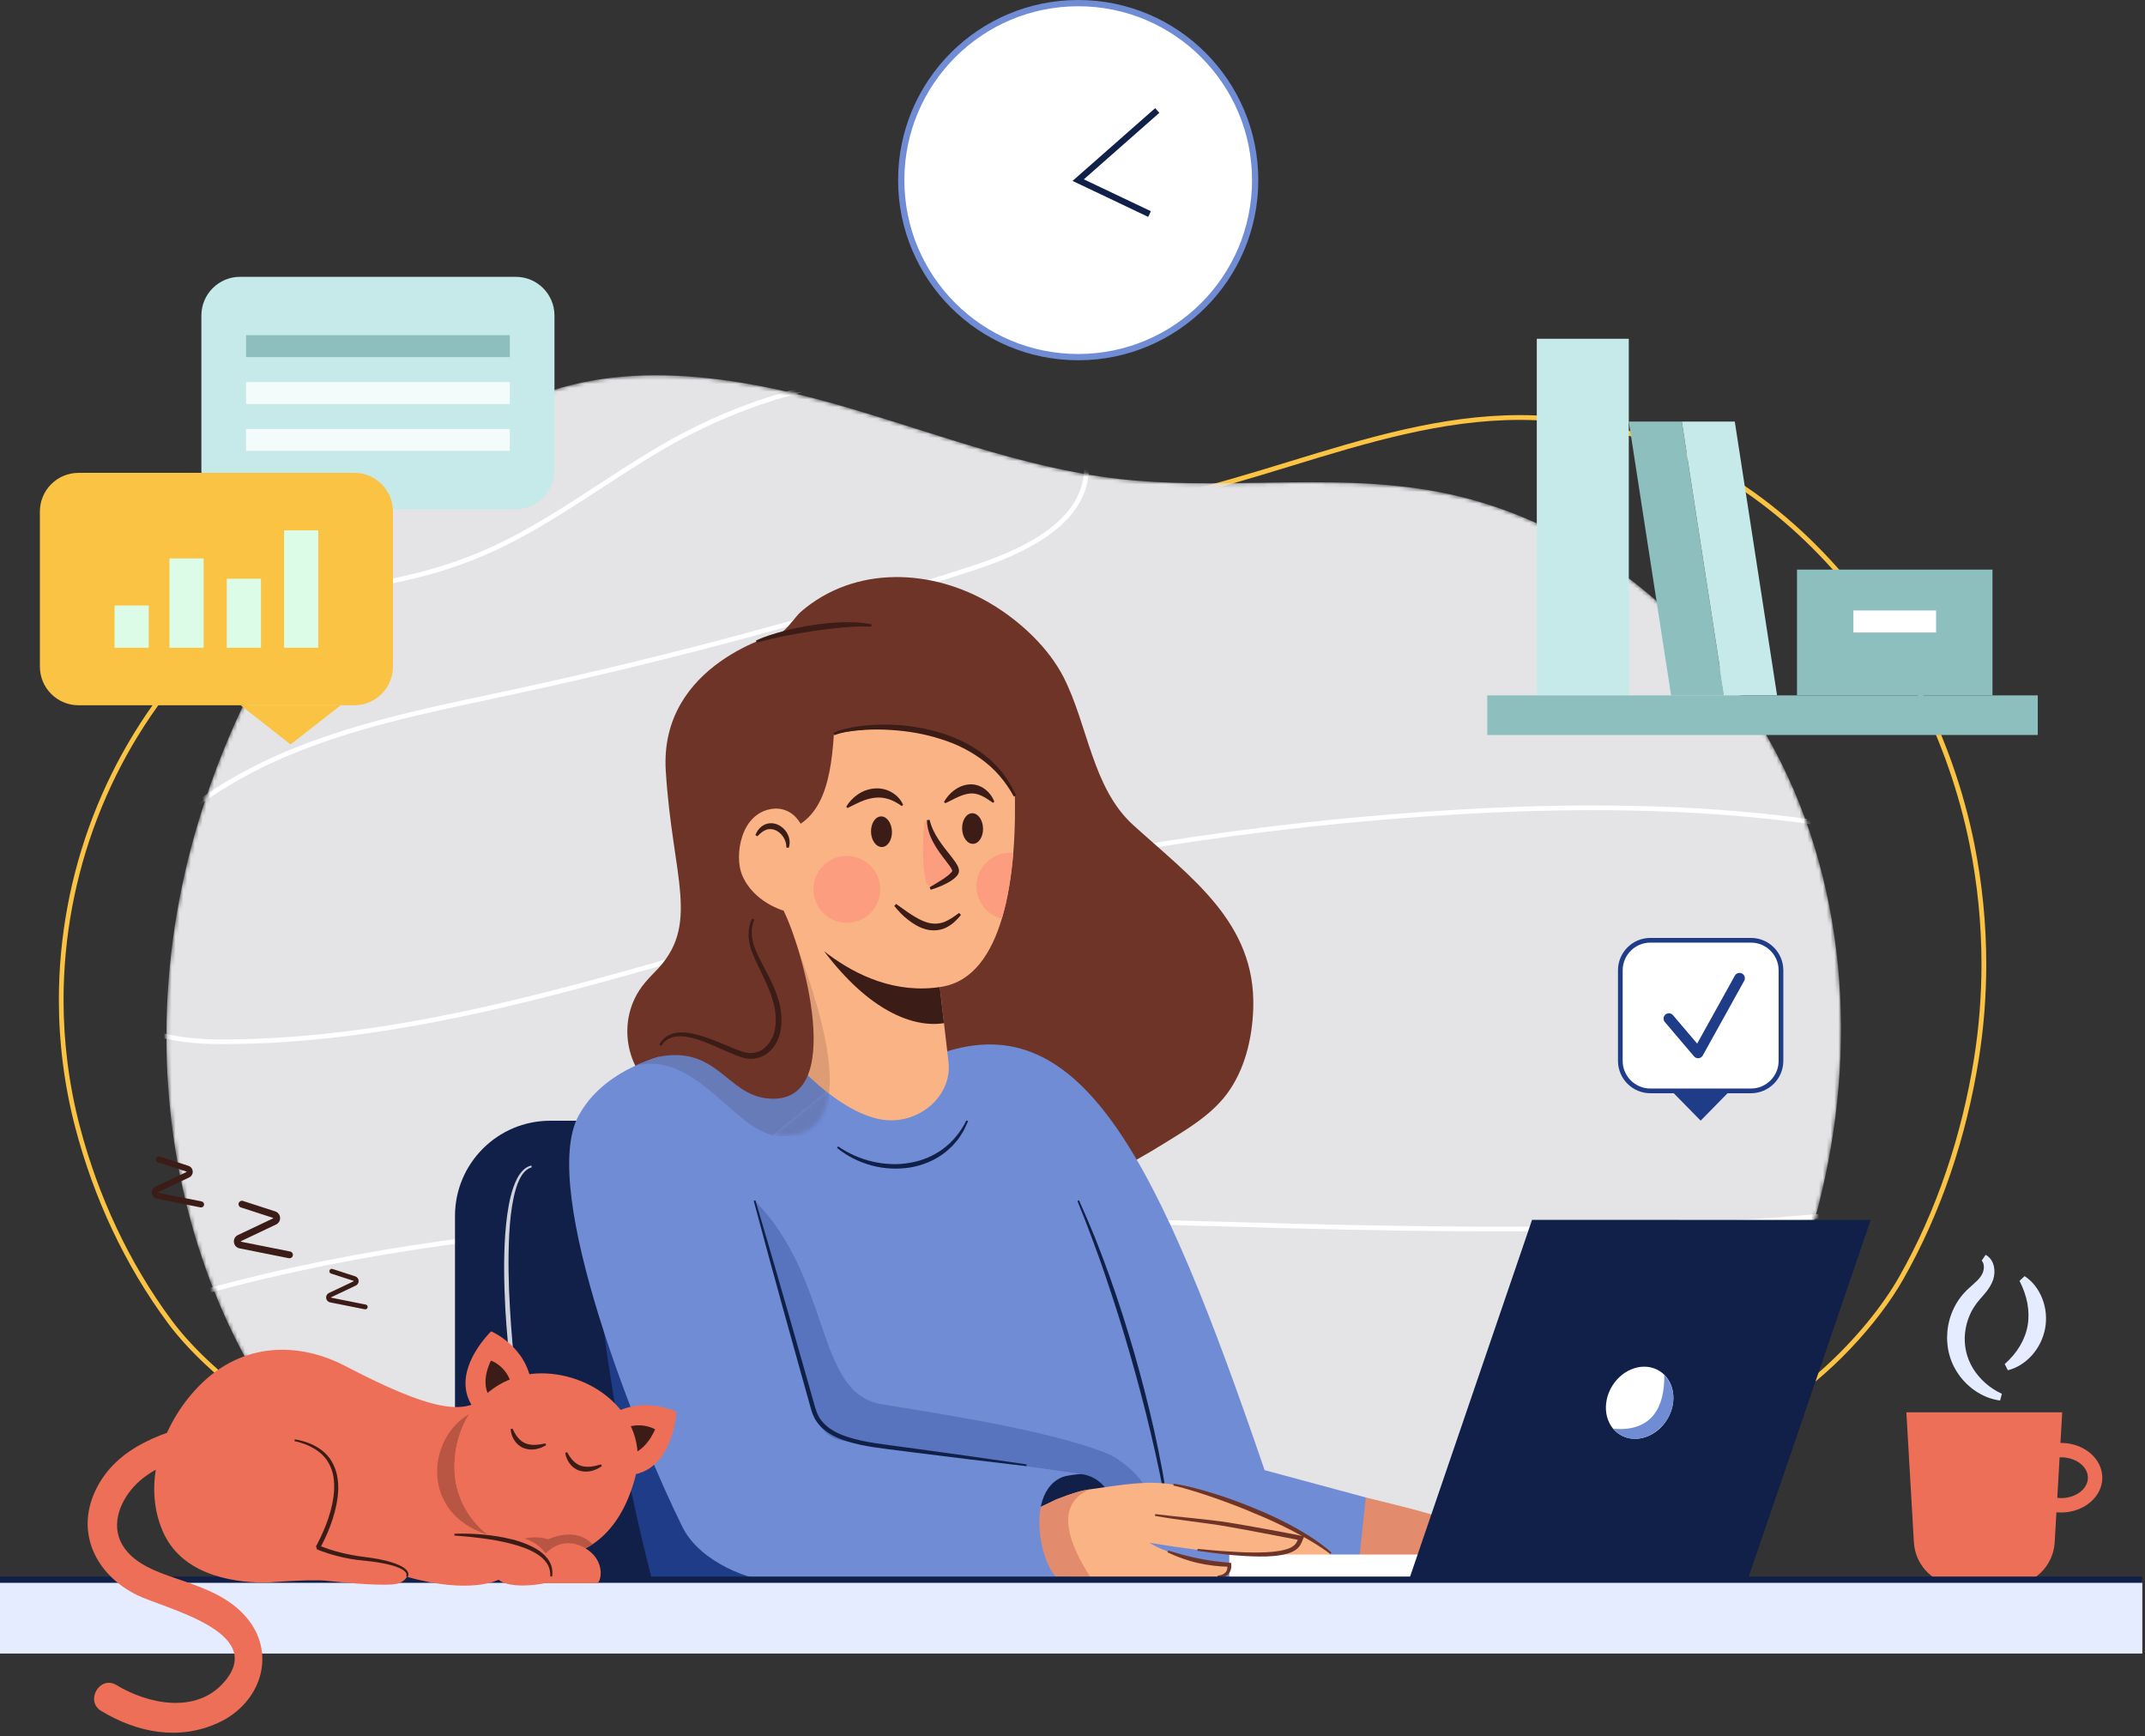 <svg width="556" height="450" viewBox="0 0 556 450" fill="none" xmlns="http://www.w3.org/2000/svg">
<rect x="0" y="0" width="556" height="450" fill="#333333" stroke="none"/>
<path d="M534.236 388.261C533.907 388.261 533.578 388.235 533.261 388.199L533.863 377.708C533.988 377.702 534.112 377.692 534.236 377.692C538.076 377.692 541.196 380.064 541.196 382.977C541.196 385.889 538.076 388.261 534.236 388.261ZM534.236 373.958C534.185 373.958 534.134 373.961 534.083 373.964L534.539 366.021H494.146L496.093 399.711C496.455 406.022 501.683 410.956 508.007 410.956H520.674C526.998 410.956 532.23 406.022 532.592 399.711L533.041 391.937C533.436 391.972 533.834 391.995 534.236 391.995C540.137 391.995 544.934 387.949 544.934 382.977C544.934 378.004 540.137 373.958 534.236 373.958Z" fill="#EE6F57"/>
<path d="M518.432 362.97C514.47 362.456 510.735 360.158 508.184 356.882C506.92 355.238 505.903 353.343 505.337 351.282C505.176 350.776 505.085 350.252 504.966 349.732C504.9 349.206 504.795 348.682 504.771 348.156C504.656 347.1 504.701 346.037 504.785 344.984C504.994 342.884 505.567 340.821 506.507 338.926C506.972 337.98 507.524 337.073 508.17 336.232C508.799 335.39 509.554 334.591 510.27 333.937C510.979 333.274 511.668 332.705 512.251 332.13C512.552 331.847 512.824 331.568 513.062 331.279C513.306 330.983 513.519 330.694 513.666 330.421C514.009 329.852 514.218 329.143 514.232 328.481C514.257 327.811 514.103 327.2 513.67 326.699L514.69 325.214C515.235 325.49 515.717 325.932 516.08 326.439C516.433 326.956 516.671 327.535 516.814 328.116C517.087 329.293 517.006 330.483 516.65 331.626C515.85 333.921 514.32 335.423 513.174 336.761C512.597 337.437 512.122 338.036 511.699 338.721C511.472 339.05 511.29 339.407 511.088 339.748C510.92 340.112 510.724 340.457 510.574 340.83C509.928 342.293 509.529 343.86 509.351 345.445C509.012 348.637 509.708 351.825 511.402 354.63C513.118 357.419 515.71 359.758 518.907 361.234L518.432 362.97Z" fill="#E5ECFF"/>
<path d="M519.64 353.516C521.266 352.076 522.582 350.522 523.583 348.819C524.589 347.126 525.281 345.309 525.594 343.46C525.908 341.611 525.858 339.68 525.509 337.75C525.145 335.816 524.468 333.914 523.476 331.968L524.785 330.733C526.885 332.072 528.468 334.21 529.392 336.596C530.322 338.985 530.593 341.672 530.116 344.263C529.638 346.856 528.44 349.264 526.75 351.182C525.052 353.086 522.856 354.546 520.446 355.124L519.64 353.516Z" fill="#E5ECFF"/>
<path d="M200.773 418.978L200.891 418.366C175.186 413.388 153.283 403.42 135.7 388.909C118.118 374.397 104.848 355.346 96.424 332.161C89.851 314.065 86.614 293.846 86.614 273.287C86.613 241.671 94.268 209.258 109.158 182.523C124.05 155.783 146.153 134.737 175.069 125.742C181.672 123.688 188.617 122.883 195.776 122.883C208.46 122.883 221.809 125.416 235.044 127.958C248.28 130.498 261.403 133.051 273.673 133.051C273.888 133.051 274.103 133.051 274.317 133.051C295.152 132.895 314.945 126.81 334.59 120.795C354.235 114.776 373.735 108.823 393.97 108.823C396.547 108.823 399.142 108.92 401.747 109.125C430.065 111.356 454.587 125.513 473.382 145.772C492.174 166.027 505.214 192.379 510.535 218.905C512.582 229.103 513.616 239.5 513.616 249.894C513.616 258.067 512.974 266.234 511.691 274.304C508.506 294.243 502.029 313.772 492.205 331.029C488.001 338.423 480.993 347.065 472.976 354.329C468.966 357.959 464.706 361.248 460.422 363.871C456.138 366.49 451.826 368.443 447.732 369.418L447.875 370.023L447.757 369.415L200.652 418.366L200.773 418.978L200.894 419.585L448.01 370.631L448.02 370.628C452.287 369.61 456.703 367.598 461.067 364.927C467.62 360.919 474.059 355.424 479.672 349.519C485.285 343.61 490.065 337.302 493.284 331.644C503.192 314.24 509.713 294.571 512.915 274.499C514.213 266.364 514.854 258.129 514.854 249.894C514.854 239.419 513.814 228.938 511.753 218.661C506.387 191.909 493.253 165.368 474.291 144.929C455.333 124.489 430.523 110.148 401.844 107.89C399.204 107.682 396.582 107.581 393.97 107.581C373.485 107.585 353.871 113.593 334.226 119.608C314.581 125.627 294.901 131.66 274.307 131.809C274.096 131.809 273.885 131.812 273.673 131.812C261.575 131.812 248.515 129.28 235.278 126.737C222.04 124.194 208.624 121.645 195.776 121.641C188.524 121.641 181.451 122.457 174.701 124.555C145.42 133.661 123.078 154.972 108.073 181.919C93.067 208.87 85.374 241.473 85.373 273.287C85.373 293.976 88.628 314.331 95.258 332.583C103.747 355.957 117.151 375.213 134.91 389.867C152.669 404.522 174.776 414.574 200.655 419.585L200.774 419.608L200.894 419.585L200.773 418.978Z" fill="#FBC343"/>
<path d="M338.852 410.706L338.998 411.298C390.186 398.655 429.296 360.503 442.8 316.784C446.824 303.755 448.777 289.741 448.777 275.457C448.777 244.491 439.592 212.261 422.325 186.053C405.064 159.848 379.688 139.659 347.341 132.886C339.418 131.226 331.296 130.585 323.151 130.585C314.659 130.585 306.144 131.281 297.801 132.246C273.701 135.031 249.07 138.457 224.774 138.457C222.193 138.457 219.616 138.418 217.044 138.337C191.996 137.544 167.571 130.39 142.178 130.384C141.199 130.384 140.22 130.394 139.239 130.416C101.832 131.255 70.816 147.043 49.178 170.814C27.537 194.584 15.257 226.337 15.257 259.136C15.257 270.16 16.644 281.301 19.53 292.299C24.267 310.346 32.303 327.805 43.564 342.966C48.446 349.538 56.198 356.98 64.891 363.12C73.588 369.249 83.214 374.079 91.903 375.349L338.881 411.327L338.998 411.298L338.852 410.706L338.94 410.105L92.078 374.144C83.698 372.928 74.185 368.19 65.594 362.122C57.001 356.061 49.318 348.677 44.542 342.242C33.383 327.214 25.409 309.898 20.709 291.99C17.85 281.096 16.475 270.059 16.475 259.136C16.475 226.639 28.647 195.176 50.079 171.633C71.514 148.093 102.191 132.47 139.267 131.635C140.238 131.612 141.209 131.603 142.178 131.603C167.34 131.596 191.751 138.74 217.005 139.552C219.591 139.637 222.181 139.676 224.774 139.676C249.184 139.676 273.86 136.237 297.941 133.455C306.258 132.496 314.727 131.804 323.151 131.804C331.234 131.804 339.271 132.438 347.091 134.079C379.081 140.777 404.18 160.732 421.308 186.723C438.435 212.713 447.558 244.732 447.558 275.457C447.558 289.631 445.618 303.524 441.633 316.427C428.276 359.704 389.477 397.583 338.706 410.115L338.852 410.706Z" fill="#FBC343"/>
<mask id="mask0_101_9783" style="mask-type:luminance" maskUnits="userSpaceOnUse" x="43" y="97" width="435" height="325">
<path d="M466.792 327.698C453.119 367.266 436.788 406.341 379.984 421.428L134.472 418.821C79.148 392.691 48.915 341.097 43.886 285.431C42.22 267.036 43.309 248.19 47.169 229.681C48.176 224.806 49.379 219.954 50.776 215.144C63.459 171.415 90.305 130.189 130.239 106.935C155.897 91.992 188.788 96.925 216.039 104.595C240.609 111.508 264.61 121.193 289.975 124.111C302.205 125.512 314.562 125.314 326.905 125.112C334.959 124.982 343.009 124.852 351.01 125.167C358.268 125.45 365.473 126.1 372.623 127.442C403.248 133.195 430.392 151.97 449.024 177.076C455.443 185.705 460.844 195.081 465.046 204.929C481.449 243.451 480.468 288.129 466.792 327.698Z" fill="white"/>
</mask>
<g mask="url(#mask0_101_9783)">
<path d="M466.792 327.698C453.119 367.266 436.788 406.341 379.984 421.428L134.472 418.821C79.148 392.691 48.915 341.097 43.886 285.431C42.22 267.036 43.309 248.19 47.169 229.681C48.176 224.806 49.379 219.954 50.776 215.144C63.459 171.415 90.305 130.189 130.239 106.935C155.897 91.992 188.788 96.925 216.039 104.595C240.609 111.508 264.61 121.193 289.975 124.111C302.205 125.512 314.562 125.314 326.905 125.112C334.959 124.982 343.009 124.852 351.01 125.167C358.268 125.45 365.473 126.1 372.623 127.442C403.248 133.195 430.392 151.97 449.024 177.076C455.443 185.705 460.844 195.081 465.046 204.929C481.449 243.451 480.468 288.129 466.792 327.698Z" fill="#E4E4E7"/>
<path d="M-0.234 387.615C-1.353 374.023 6.258 359.366 19.628 349.366C31.806 340.256 46.831 335.612 61.253 331.952C141.392 311.61 226.039 314.038 307.899 316.385C381.053 318.484 456.704 320.652 529.123 306.625C539.432 304.629 550.271 302.198 559.495 296.478C569.401 290.333 575.673 280.706 575.862 271.353C576.219 253.816 557.22 241.797 545.864 236.194C502.74 214.913 449.677 206.908 378.879 210.994C325.599 214.075 272.154 222.651 220.03 236.496C208.316 239.607 196.417 243.048 184.91 246.373C143.712 258.281 101.117 270.595 57.67 270.595C57.452 270.595 57.236 270.595 57.017 270.595C45.224 270.563 30.082 268.174 24.922 256.984C21.28 249.087 24.343 240.091 27.553 233.935C38.285 213.36 58.587 201.367 73.729 194.929C90.738 187.701 109.222 183.768 127.097 179.969C129.219 179.517 131.34 179.066 133.458 178.611C173.392 170.008 213.305 159.247 252.089 146.627C270.494 140.641 279.939 132.854 280.966 122.824C281.876 113.926 275.347 106.136 268.472 102.362C260.234 97.838 250.502 97.25 242.944 97.247C242.909 97.247 242.872 97.247 242.837 97.247C220.027 97.247 197.391 102.843 177.365 113.438C169.926 117.371 162.748 122.054 155.807 126.581C146.617 132.574 137.114 138.772 126.871 143.332C107.062 152.146 83.613 155.393 57.171 152.981C36.757 151.119 21.195 146.107 9.598 137.657C2.601 132.558 -3.239 125.983 -8.887 119.62C-15.751 111.891 -22.849 103.9 -31.968 98.709L-31.365 97.65C-22.071 102.941 -14.905 111.011 -7.976 118.814C-2.371 125.125 3.425 131.651 10.316 136.673C21.73 144.989 37.092 149.926 57.282 151.766C83.51 154.158 106.758 150.943 126.376 142.217C136.53 137.7 145.991 131.528 155.141 125.561C162.105 121.017 169.307 116.321 176.795 112.359C196.995 101.673 219.83 96.028 242.837 96.028C242.873 96.028 242.908 96.028 242.945 96.028C250.648 96.031 260.579 96.636 269.058 101.293C276.286 105.261 283.144 113.497 282.179 122.948C281.096 133.507 271.379 141.632 252.465 147.788C213.643 160.42 173.689 171.191 133.714 179.8C131.595 180.258 129.473 180.71 127.35 181.162C109.532 184.948 91.107 188.868 74.206 196.05C59.247 202.41 39.199 214.244 28.634 234.498C25.55 240.413 22.594 249.028 26.029 256.474C30.919 267.082 45.582 269.344 57.021 269.377C57.235 269.377 57.455 269.377 57.67 269.377C100.947 269.377 143.453 257.088 184.571 245.203C196.085 241.875 207.99 238.433 219.717 235.32C271.92 221.452 325.446 212.862 378.808 209.778C449.827 205.677 503.081 213.724 546.404 235.099C558.019 240.832 577.451 253.166 577.08 271.379C576.882 281.138 570.389 291.152 560.135 297.515C550.739 303.346 539.777 305.803 529.357 307.821C456.804 321.874 381.086 319.703 307.863 317.603C226.089 315.26 141.527 312.836 61.553 333.135C47.253 336.765 32.365 341.361 20.358 350.341C7.321 360.094 -0.104 374.338 0.981 387.517L-0.234 387.615Z" fill="white"/>
</g>
<path d="M354.03 388.093C370.608 392.34 393.381 396.153 386.123 410.323L344.826 410.284L354.03 388.093Z" fill="#E28B6D"/>
<path d="M182.578 421.431H142.633C128.993 421.431 117.936 410.375 117.936 396.734V315.153C117.936 301.513 128.993 290.456 142.633 290.456H182.578C196.218 290.456 207.275 301.513 207.275 315.153V396.734C207.275 410.375 196.218 421.431 182.578 421.431Z" fill="#102048"/>
<path d="M132.692 357.305C131.917 351.332 131.343 345.332 130.99 339.313C130.659 332.81 130.496 326.281 130.968 319.761C131.217 316.505 131.59 313.245 132.37 310.047C132.783 308.458 133.277 306.872 134.06 305.396C134.453 304.662 134.917 303.953 135.517 303.346C136.112 302.741 136.871 302.254 137.723 302.068L137.829 302.53C136.329 302.923 135.317 304.295 134.64 305.692C133.946 307.116 133.518 308.676 133.171 310.239C132.492 313.378 132.172 316.602 131.995 319.826C131.668 326.287 131.801 332.774 132.196 339.245C132.532 345.157 133.056 351.059 133.74 356.945C133.387 357.055 133.037 357.175 132.692 357.305Z" fill="#CFD2DA"/>
<path d="M153.112 311.162C153.112 311.162 155.64 362.424 171.552 418.818H215.032L153.112 311.162Z" fill="#1F3C88"/>
<path d="M173.058 284.993C162.132 279.049 159.136 264.32 167.115 254.758C167.883 253.835 168.735 252.906 169.68 251.963C181.87 239.821 174.275 227.673 172.57 199.736C170.868 171.825 201.961 164.203 202.022 164.187C203.488 163.83 206.326 159.644 207.525 158.604C221.559 146.432 241.691 147.329 257.074 156.595C264.393 161.002 271.759 167.788 275.721 175.575C282.003 187.925 283.137 204.195 293.719 213.811C308.803 227.52 325.53 239.158 324.854 261.268C324.617 269.123 322.651 277.42 317.864 283.715C313.691 289.201 307.337 292.884 301.604 296.433C292.28 302.202 282.439 307.304 272.031 310.73C261.955 314.048 251.766 317.028 241.549 319.872C240.583 320.141 239.617 320.408 238.65 320.674L173.058 284.993Z" fill="#6F3428"/>
<path d="M244.16 272.919C280.68 260.381 300.515 301.256 327.789 381.011L354.03 388.093L350.981 416.494L341.407 418.49L263.226 418.818L244.16 272.919Z" fill="#708CD5"/>
<path d="M555.306 428.546H0V409.406H555.306V428.546Z" fill="#E5ECFF"/>
<path d="M192.714 266.978L274.381 287.417L308.692 390.231L194.069 393.725L186.486 317.704L192.714 266.978Z" fill="#708CD5"/>
<path d="M293.284 392.051C289.748 392.051 285.409 390.943 285.409 390.943L297.587 390.569C297.041 391.694 295.292 392.051 293.284 392.051Z" fill="#5874BE"/>
<path d="M285.409 390.943L270.043 389.399C271.202 385.206 274.07 382.025 279.65 382.025C279.878 382.025 280.108 382.031 280.342 382.041L218.575 373.435C216.168 373.1 214.017 371.755 212.677 369.727C211.785 368.378 210.747 366.668 210.217 364.731L195.593 311.162C215.658 331.36 211.221 360.961 228.362 363.899C239.709 365.843 271.959 370.451 287.343 376.864C290.456 378.16 299.046 384.547 297.714 390.215C297.684 390.341 297.642 390.458 297.587 390.569L285.406 390.939" fill="#5874BE"/>
<path d="M266.085 385.207C266.668 384.287 278.955 381.849 280.342 382.041C284.912 382.665 287.408 386.243 288.51 388.983L270.33 398.57L266.085 385.207Z" fill="#102048"/>
<path d="M279.686 311.071L281.795 315.877C282.491 317.486 283.137 319.111 283.813 320.726C285.107 323.976 286.358 327.249 287.528 330.548C289.904 337.132 292.007 343.814 293.979 350.532C295.916 357.256 297.658 364.039 299.199 370.871C299.943 374.29 300.661 377.718 301.298 381.16C301.922 384.605 302.459 388.066 302.914 391.537L302.462 391.602C301.89 388.157 301.233 384.729 300.499 381.316C299.797 377.897 299.014 374.494 298.208 371.098C296.589 364.309 294.811 357.555 292.868 350.851C290.96 344.136 288.838 337.483 286.599 330.873C285.494 327.561 284.291 324.282 283.079 321.012C282.458 319.381 281.86 317.74 281.22 316.115L279.27 311.253L279.686 311.071Z" fill="#102048"/>
<path d="M344.965 402.555C344.965 402.555 341.53 406.618 330.682 402.662C325.573 403.254 316.066 402.799 297.987 399.848C297.987 399.848 304.552 404.44 319.398 405.23C319.398 405.23 318.764 409.598 310.938 409.406C301.523 409.169 300.434 408.6 291.854 408.958C290.099 409.029 286.28 408.948 282.143 408.821C274.928 408.584 266.731 408.2 266.731 408.2L259.58 395.421L273.848 388.59C278.227 386.874 280.414 386.279 282.543 385.98C291.756 384.674 297.574 383.634 304.178 384.771C311.516 386.029 333.932 393.465 344.965 402.555Z" fill="#F9B384"/>
<path d="M282.543 408.6L282.143 408.821C274.928 408.584 266.731 408.2 266.731 408.2L259.58 395.421L273.848 388.59C278.227 386.874 280.414 386.279 282.543 385.98C277.297 388.118 273.003 393.725 282.543 408.6Z" fill="#E28B6D"/>
<path d="M226.376 272.779C207.813 268.977 162.576 265.811 149.935 289.231C139.529 308.513 165.614 373.081 176.914 395.789C181.565 405.136 195.07 409.76 200.322 409.796L274.905 409.367C269.887 408.204 263.456 381.277 280.342 382.041L218.575 373.435C216.168 373.1 214.017 371.755 212.677 369.727C211.785 368.378 210.747 366.669 210.217 364.732L192.685 300.512L226.376 272.779Z" fill="#708CD5"/>
<path d="M391.405 409.796L318.637 409.751V402.887H391.827L391.405 409.796Z" fill="white"/>
<path d="M452.884 409.796L365.105 409.77L397.123 316.145L484.902 316.171L452.884 409.796Z" fill="#102048"/>
<path d="M432.075 367.969C429.384 372.265 424.356 374.03 420.521 372.142C420.294 372.038 420.073 371.917 419.855 371.778C415.945 369.34 415.094 363.669 417.938 359.125C420.781 354.575 426.248 352.869 430.158 355.316C431.334 356.054 432.228 357.081 432.839 358.284C434.236 361.069 434.058 364.8 432.075 367.969Z" fill="white"/>
<path d="M432.075 367.969C429.384 372.265 422.774 375.388 418.139 370.279C428.191 371.189 431.575 364.605 431.386 356.285C434.825 360.087 434.058 364.8 432.075 367.969Z" fill="#708CD5"/>
<path d="M304.217 384.534C307.948 385.083 311.559 386.126 315.14 387.238C318.718 388.359 322.235 389.669 325.693 391.121C329.164 392.538 332.554 394.173 335.843 395.983C339.115 397.823 342.304 399.867 345.118 402.373L344.816 402.74C343.324 401.632 341.787 400.595 340.194 399.643C338.615 398.668 336.987 397.771 335.339 396.919C332.043 395.207 328.673 393.63 325.225 392.236C321.819 390.735 318.322 389.461 314.815 388.213C313.06 387.595 311.292 387.013 309.511 386.471C307.737 385.915 305.946 385.405 304.136 385.005L304.217 384.534Z" fill="#6F3428"/>
<path d="M302.771 401.86L306.697 402.981C308.003 403.332 309.319 403.634 310.642 403.904C311.962 404.177 313.294 404.385 314.633 404.573C315.969 404.749 317.314 404.882 318.663 405.019L319.112 405.061L319.147 405.451C319.196 405.977 319.141 406.426 319.001 406.9C318.858 407.362 318.595 407.814 318.215 408.139C317.834 408.457 317.386 408.662 316.937 408.759C316.713 408.815 316.489 408.824 316.268 408.854L315.608 408.837V408.36L316.196 408.272C316.382 408.217 316.577 408.187 316.749 408.116C317.106 407.989 317.409 407.788 317.636 407.541C317.867 407.294 318.023 406.988 318.098 406.647C318.172 406.319 318.179 405.919 318.124 405.62L318.608 406.052C315.852 406 313.089 405.672 310.392 405.048C309.043 404.739 307.717 404.339 306.417 403.878C305.111 403.429 303.85 402.877 302.605 402.305L302.771 401.86Z" fill="#6F3428"/>
<path d="M299.446 392.399C302.602 392.802 305.777 393.111 308.952 393.436C312.124 393.787 315.303 394.092 318.478 394.596C321.637 395.1 324.776 395.675 327.919 396.244C331.059 396.819 334.198 397.394 337.328 398.028L338.069 398.177L337.754 398.866C337.546 399.315 337.347 399.991 336.944 400.553C336.775 400.855 336.499 401.083 336.272 401.34C335.999 401.538 335.735 401.762 335.449 401.921C334.296 402.594 333.064 402.822 331.861 403.056C329.437 403.452 327.025 403.436 324.63 403.358C323.431 403.312 322.235 403.26 321.042 403.153C319.849 403.069 318.657 402.981 317.47 402.828C315.095 402.581 312.732 402.243 310.372 401.902L310.431 401.427C312.807 401.622 315.169 401.889 317.542 402.029C318.728 402.12 319.911 402.191 321.097 402.243C322.284 402.321 323.467 402.341 324.65 402.354C327.012 402.363 329.388 402.321 331.673 401.944C332.791 401.717 333.945 401.476 334.858 400.92C335.089 400.79 335.277 400.618 335.492 400.472C335.648 400.277 335.852 400.124 335.969 399.9C336.265 399.484 336.398 398.996 336.675 398.359L337.1 399.198C330.834 398.015 324.575 396.754 318.299 395.665C315.179 395.096 312.01 394.716 308.848 394.29C305.689 393.852 302.52 393.449 299.371 392.87L299.446 392.399Z" fill="#6F3428"/>
<path d="M0 410.219H555.306V408.594H0" fill="#102048"/>
<path d="M217.243 297.112C219.939 298.948 222.943 300.287 226.082 301.025C229.218 301.75 232.487 301.942 235.648 301.392C238.81 300.892 241.859 299.673 244.424 297.756C247.01 295.867 249.062 293.28 250.506 290.362L250.944 290.55C250.605 291.308 250.257 292.068 249.9 292.825C249.493 293.553 249.014 294.246 248.567 294.961C248.072 295.64 247.482 296.244 246.941 296.894C246.358 297.502 245.693 298.029 245.07 298.601C242.41 300.703 239.178 302.046 235.845 302.585C232.506 303.099 229.067 302.92 225.828 302.023C222.588 301.142 219.532 299.605 216.957 297.492L217.243 297.112Z" fill="#102048"/>
<path d="M195.813 311.1L199.886 324.942L203.894 338.803L207.86 352.674L209.831 359.613L210.817 363.084C211.156 364.241 211.434 365.424 211.89 366.431C212.784 368.527 214.592 370.078 216.637 371.147C218.706 372.206 221.002 372.863 223.318 373.373C225.647 373.874 228.004 374.212 230.395 374.52L237.543 375.489L251.833 377.465L266.114 379.522L266.055 379.974L251.726 378.274L237.407 376.496L230.251 375.59C227.871 375.294 225.462 374.959 223.085 374.459C220.713 373.945 218.335 373.285 216.111 372.164C213.92 371.04 211.833 369.291 210.837 366.906C210.689 366.623 210.587 366.321 210.489 366.018C210.39 365.719 210.277 365.414 210.204 365.128L209.719 363.392L208.748 359.918L206.807 352.97L202.946 339.07L199.127 325.156L195.374 311.223L195.813 311.1Z" fill="#102048"/>
<path d="M242.199 243.744L245.856 275.227C246.944 284.6 237.067 292.451 227.056 289.855C221.332 288.369 215.367 284.408 209.194 278.454C207.924 277.229 207.153 275.646 206.98 273.956L203.082 236.012L242.199 243.744Z" fill="#F9B384"/>
<path d="M242.696 248.024L244.688 265.168C236.598 266.439 225.193 261.888 213.622 246.532L242.696 248.024Z" fill="#3C1C16"/>
<path d="M262.649 221.075C262.183 226.785 261.28 232.749 259.678 238.108C256.972 247.114 252.25 254.381 244.161 255.727C220.346 259.685 203.087 236.009 203.087 236.009L200.318 203.792L214.691 178.926L246.876 177.993L262.572 196.56C262.572 196.56 263.707 208.14 262.649 221.075Z" fill="#F9B384"/>
<path d="M199.546 216.034C212.331 215.079 215.274 204.276 216.148 190.272C216.148 190.272 250.775 181.695 263.069 206.31L272.392 207.321L244.16 169.842L200.284 175.078L191.701 203.558L199.546 216.034Z" fill="#6F3428"/>
<path d="M206.31 211.835C204.805 210.178 202.559 209.333 200.336 209.602C191.844 210.633 190.368 221.878 192.31 226.665C195.216 233.825 203.085 236.005 203.085 236.005L209.846 228.855C210.386 221.41 209.54 215.394 206.31 211.835Z" fill="#F9B384"/>
<mask id="mask1_101_9783" style="mask-type:luminance" maskUnits="userSpaceOnUse" x="200" y="282" width="15" height="13">
<path d="M202.878 294.47C202.599 294.47 202.314 294.463 202.024 294.45C201.453 294.427 200.887 294.349 200.322 294.226L214.157 282.838C214.397 283.03 214.635 283.215 214.873 283.4C214.056 289.897 210.728 294.47 202.878 294.47Z" fill="white"/>
</mask>
<g mask="url(#mask1_101_9783)">
<path d="M200.322 294.47H214.873V282.838H200.322V294.47Z" fill="#687BB9"/>
</g>
<path d="M164.729 276.188C166.476 275.347 168.437 274.583 170.635 273.904C168.586 274.563 166.608 275.321 164.729 276.188ZM170.704 273.884L204.161 246.516L206.61 270.348C206.426 270.338 206.245 270.329 206.061 270.319L192.714 266.978L192.307 270.293C184.892 270.67 177.407 271.742 170.704 273.884Z" fill="#673025"/>
<path d="M206.061 270.319C203.702 270.199 201.272 270.131 198.809 270.131C196.661 270.131 194.488 270.183 192.307 270.293L192.714 266.978L206.061 270.319Z" fill="#687BB9"/>
<path d="M200.322 294.226C190.667 292.065 181.749 275.691 168.71 275.691C167.408 275.691 166.066 275.857 164.677 276.211C164.694 276.205 164.712 276.195 164.729 276.189C166.608 275.321 168.586 274.564 170.635 273.904C170.657 273.897 170.68 273.891 170.702 273.884H170.704C177.407 271.743 184.892 270.67 192.307 270.293C194.488 270.183 196.661 270.131 198.809 270.131C201.272 270.131 203.702 270.199 206.061 270.319C206.245 270.329 206.426 270.339 206.61 270.348L206.98 273.956C207.153 275.646 207.924 277.229 209.194 278.454C210.864 280.063 212.519 281.528 214.157 282.838L200.322 294.226Z" fill="#687BB9"/>
<path d="M214.873 283.4C214.635 283.215 214.397 283.03 214.157 282.838C212.519 281.528 210.864 280.063 209.194 278.454C207.924 277.229 207.153 275.646 206.98 273.956L206.61 270.348L204.161 246.516L206.45 244.647C209.432 253.127 216.372 271.492 214.873 283.4Z" fill="#DD9C74"/>
<path d="M203.085 236.006C207.608 244.599 220.264 287.108 198.707 284.655C188.317 283.468 185.766 270.956 170.702 273.884L203.085 236.006Z" fill="#6F3428"/>
<path d="M203.825 219.622C203.858 218.625 203.544 217.711 203.05 216.938C202.546 216.171 201.847 215.534 201.054 215.18C200.264 214.822 199.405 214.757 198.594 215.05C197.773 215.339 197.041 215.986 196.323 216.733L195.8 216.421C196.21 215.401 196.916 214.383 198.037 213.802C198.319 213.662 198.602 213.516 198.921 213.47C199.233 213.395 199.548 213.33 199.869 213.356L200.349 213.373L200.813 213.47C201.13 213.522 201.418 213.639 201.7 213.776C202.827 214.305 203.712 215.222 204.218 216.304C204.737 217.38 204.841 218.67 204.419 219.752L203.825 219.622Z" fill="#3C1C16"/>
<path d="M249.39 214.822C249.467 217.013 250.742 218.745 252.239 218.693C253.736 218.641 254.887 216.824 254.811 214.634C254.734 212.443 253.458 210.711 251.961 210.763C250.464 210.815 249.313 212.635 249.39 214.822Z" fill="#3C1C16"/>
<path d="M225.778 215.651C225.854 217.841 227.13 219.573 228.627 219.518C230.124 219.466 231.275 217.65 231.198 215.459C231.122 213.272 229.846 211.54 228.349 211.592C226.852 211.644 225.701 213.46 225.778 215.651Z" fill="#3C1C16"/>
<path d="M249.091 237.114C248.061 238.411 246.817 239.626 245.198 240.429C243.568 241.215 241.57 241.316 239.854 240.809C238.121 240.315 236.643 239.376 235.321 238.333C233.981 237.299 232.839 236.074 231.8 234.784L232.292 234.273C233.64 235.206 234.905 236.204 236.244 237.042C237.569 237.887 238.932 238.671 240.352 239.08C241.77 239.503 243.206 239.48 244.599 239.005C245.985 238.492 247.289 237.572 248.597 236.607L249.091 237.114Z" fill="#3C1C16"/>
<path d="M257.384 208.059C256.328 207.331 255.348 206.642 254.347 206.197C253.342 205.764 252.379 205.54 251.383 205.654C250.389 205.748 249.367 206.099 248.312 206.561C247.251 207.022 246.212 207.643 245.019 208.169L244.694 207.828C245.342 206.684 246.195 205.66 247.281 204.845C248.361 204.035 249.7 203.411 251.2 203.298C252.699 203.151 254.247 203.691 255.35 204.565C256.477 205.426 257.27 206.544 257.755 207.77L257.384 208.059Z" fill="#3C1C16"/>
<path d="M233.727 208.887C232.592 208.081 231.473 207.464 230.315 207.097C229.156 206.743 227.989 206.606 226.814 206.742C225.641 206.869 224.469 207.201 223.293 207.685C222.116 208.172 220.961 208.806 219.676 209.417L219.351 209.076C220.083 207.831 221.096 206.755 222.321 205.907C223.546 205.062 225.028 204.493 226.59 204.354C228.148 204.201 229.78 204.542 231.116 205.329C232.459 206.096 233.528 207.256 234.098 208.598L233.727 208.887Z" fill="#3C1C16"/>
<path d="M219.507 239.148C214.865 239.148 211.023 235.469 210.859 230.793C210.692 226.015 214.43 222.005 219.21 221.836C219.314 221.832 219.416 221.832 219.519 221.832C224.161 221.832 228.003 225.511 228.167 230.188C228.335 234.966 224.595 238.976 219.816 239.145C219.713 239.148 219.61 239.148 219.507 239.148Z" fill="#FB9D7E"/>
<path d="M259.678 238.108C256.023 237.198 253.261 233.948 253.121 230.003C252.95 225.222 256.691 221.215 261.467 221.043C261.573 221.039 261.68 221.039 261.786 221.039C262.076 221.039 262.365 221.052 262.649 221.075C262.183 226.785 261.28 232.749 259.678 238.108Z" fill="#FB9D7E"/>
<path d="M241.594 229.697C240.828 229.697 240.111 229.164 239.954 228.345C239.053 223.656 239.106 218.498 239.617 213.113C239.638 212.892 239.81 212.775 239.984 212.775C240.134 212.775 240.285 212.862 240.341 213.044C242.277 219.362 248.566 223.977 247.56 225.833C246.852 227.136 244.191 228.615 242.326 229.528C242.088 229.645 241.838 229.697 241.594 229.697Z" fill="#FB9D7E"/>
<path d="M240.963 212.472C241.397 214.321 242.242 216.002 243.266 217.581C244.296 219.161 245.502 220.63 246.722 222.173C247.03 222.56 247.326 222.963 247.618 223.392C247.906 223.824 248.2 224.266 248.425 224.874C248.529 225.176 248.633 225.553 248.539 226.047C248.402 226.606 248.169 226.795 247.986 227.055C247.583 227.507 247.16 227.838 246.724 228.134C244.99 229.294 243.147 230.006 241.244 230.594L240.973 229.941C241.804 229.447 242.656 228.982 243.459 228.456C244.27 227.952 245.075 227.432 245.778 226.86C246.122 226.571 246.453 226.275 246.684 225.982C246.778 225.849 246.887 225.654 246.839 225.729C246.843 225.739 246.825 225.622 246.764 225.469C246.511 224.822 245.859 224.026 245.298 223.275C244.12 221.744 242.884 220.152 241.936 218.364C240.97 216.596 240.297 214.588 240.261 212.553L240.963 212.472Z" fill="#3C1C16"/>
<path d="M195.518 238.365C194.97 239.574 194.791 240.913 194.872 242.233C194.962 243.555 195.31 244.859 195.801 246.1C196.848 248.567 198.243 250.982 199.469 253.474C200.72 255.954 201.815 258.596 202.316 261.43C202.556 262.847 202.634 264.3 202.523 265.746C202.426 266.465 202.357 267.183 202.167 267.914C201.961 268.626 201.725 269.341 201.366 270.001C200.693 271.333 199.668 272.526 198.361 273.338C197.066 274.174 195.458 274.528 193.928 274.378C192.378 274.183 191.079 273.621 189.781 273.101C188.491 272.565 187.23 271.999 185.976 271.437C183.469 270.332 180.934 269.26 178.304 268.772C176.998 268.528 175.657 268.447 174.41 268.775C173.795 268.951 173.216 269.227 172.701 269.611C172.185 269.991 171.767 270.498 171.395 271.041L170.87 270.735C171.231 270.111 171.659 269.507 172.225 269.022C172.795 268.545 173.457 268.184 174.159 267.943C175.579 267.492 177.066 267.505 178.476 267.696C181.306 268.132 183.936 269.156 186.507 270.186L190.324 271.772C191.583 272.269 192.871 272.773 194.075 272.903C195.295 273.004 196.521 272.724 197.547 272.048C198.58 271.392 199.412 270.4 200 269.289C200.31 268.736 200.513 268.129 200.697 267.524C200.863 266.916 200.933 266.257 201.029 265.61C201.141 264.3 201.085 262.981 200.878 261.671C200.441 259.051 199.421 256.523 198.284 254.04C197.152 251.537 195.826 249.126 194.813 246.467C194.356 245.119 194.05 243.705 194.023 242.265C193.995 240.832 194.285 239.363 194.975 238.092L195.518 238.365Z" fill="#3C1C16"/>
<path d="M195.955 165.988C198.287 164.935 200.731 164.181 203.192 163.537C205.653 162.877 208.154 162.39 210.669 161.997C213.186 161.62 215.725 161.353 218.277 161.278C219.554 161.246 220.833 161.249 222.111 161.314C223.388 161.395 224.67 161.542 225.926 161.805L225.841 162.406C224.59 162.367 223.348 162.325 222.098 162.4C220.851 162.429 219.602 162.513 218.357 162.634C215.867 162.861 213.379 163.163 210.899 163.527C208.418 163.891 205.951 164.34 203.487 164.814C202.255 165.052 201.031 165.328 199.812 165.62C198.584 165.884 197.382 166.228 196.168 166.556L195.955 165.988Z" fill="#3C1C16"/>
<path d="M216.01 189.998C217.049 189.449 218.145 189.118 219.248 188.848C220.353 188.591 221.466 188.367 222.587 188.221C224.83 187.915 227.091 187.792 229.351 187.792C233.874 187.792 238.398 188.426 242.782 189.612C247.15 190.834 251.38 192.758 255.013 195.54C256.814 196.944 258.483 198.53 259.886 200.33C261.271 202.14 262.451 204.1 263.344 206.18L262.795 206.44C260.682 202.556 257.785 199.144 254.2 196.632C252.421 195.364 250.535 194.246 248.545 193.33C246.557 192.41 244.472 191.705 242.364 191.094C238.141 189.868 233.736 189.283 229.326 189.105C227.118 189.017 224.904 189.072 222.706 189.267C220.521 189.462 218.278 189.745 216.286 190.541L216.01 189.998Z" fill="#3C1C16"/>
<path d="M62.981 311.243L71.334 313.95C72.055 314.184 72.551 314.821 72.6 315.578C72.65 316.332 72.239 317.031 71.555 317.356L62.432 321.682L62.447 321.805L75.21 324.35C75.688 324.444 76 324.909 75.905 325.39C75.809 325.868 75.343 326.18 74.864 326.086L62.102 323.541C61.312 323.382 60.738 322.767 60.639 321.968C60.539 321.168 60.945 320.427 61.674 320.083L70.797 315.757L70.789 315.634L62.435 312.926C61.97 312.777 61.715 312.276 61.866 311.812C62.017 311.347 62.516 311.093 62.981 311.243Z" fill="#3C1C16"/>
<path d="M41.41 299.735L48.83 302.14C49.469 302.344 49.91 302.913 49.954 303.583C49.998 304.256 49.633 304.876 49.026 305.162L40.923 309.007L40.937 309.114L52.271 311.373C52.696 311.457 52.973 311.873 52.889 312.299C52.804 312.725 52.39 313.001 51.964 312.917L40.63 310.658C39.929 310.515 39.419 309.969 39.331 309.26C39.242 308.549 39.603 307.892 40.25 307.583L48.352 303.742L48.345 303.635L40.926 301.23C40.513 301.096 40.287 300.651 40.421 300.238C40.554 299.826 40.998 299.601 41.41 299.735Z" fill="#3C1C16"/>
<path d="M86.188 328.874L92.07 330.782C92.578 330.945 92.927 331.396 92.962 331.926C92.996 332.459 92.707 332.95 92.226 333.18L85.802 336.226L85.813 336.313L94.799 338.104C95.136 338.169 95.356 338.497 95.289 338.835C95.221 339.173 94.894 339.394 94.556 339.326L85.57 337.535C85.013 337.422 84.609 336.989 84.539 336.427C84.469 335.862 84.755 335.342 85.268 335.098L91.692 332.053L91.686 331.968L85.804 330.06C85.477 329.953 85.297 329.602 85.403 329.274C85.509 328.949 85.861 328.767 86.188 328.874Z" fill="#3C1C16"/>
<path d="M453.873 282.724H427.766C423.498 282.724 420.001 279.227 420.001 274.957V251.449C420.001 247.179 423.498 243.685 427.766 243.685H453.873C458.143 243.685 461.64 247.179 461.64 251.449V274.957C461.64 279.227 458.143 282.724 453.873 282.724Z" fill="white"/>
<path d="M453.873 282.724V282.113H427.766C425.799 282.113 424.015 281.311 422.715 280.011C421.415 278.711 420.612 276.926 420.612 274.957V251.45C420.612 249.483 421.415 247.696 422.715 246.399C424.015 245.099 425.799 244.296 427.766 244.296H453.873C455.842 244.296 457.627 245.099 458.927 246.399C460.227 247.696 461.029 249.483 461.029 251.45V274.957C461.029 276.926 460.227 278.711 458.927 280.011C457.627 281.311 455.842 282.113 453.873 282.113V282.724V283.332C458.485 283.329 462.245 279.569 462.248 274.957V251.45C462.245 246.841 458.485 243.078 453.873 243.078H427.766C423.157 243.078 419.397 246.841 419.394 251.45V274.957C419.397 279.569 423.157 283.329 427.766 283.332H453.873V282.724Z" fill="#1F3C88"/>
<path d="M440.821 290.437L433.252 282.724H448.387L440.821 290.437Z" fill="#1F3C88"/>
<path d="M440.158 274.265C439.755 274.265 439.368 274.089 439.105 273.777L431.536 264.879C431.042 264.297 431.11 263.426 431.692 262.932C432.277 262.435 433.148 262.509 433.642 263.088L439.917 270.465L449.687 252.857C450.057 252.187 450.902 251.947 451.569 252.317C452.235 252.688 452.475 253.53 452.105 254.196L441.367 273.553C441.146 273.949 440.746 274.213 440.294 274.258C440.249 274.261 440.203 274.265 440.158 274.265Z" fill="#1F3C88"/>
<path d="M54.672 368.092C43.079 370.838 30.22 374.644 24.721 386.331C19.526 397.371 24.933 408.096 35.368 413.316C42.43 416.852 69.338 422.803 58.165 435.861C50.945 444.298 38.409 441.688 30.165 436.709C25.87 434.112 21.956 440.837 26.239 443.424C35.614 449.088 46.405 451.165 56.601 446.482C67.668 441.399 72.023 428.37 63.58 418.841C59.25 413.953 53.136 411.655 47.125 409.588C41.441 407.631 33.999 405.444 31.239 399.451C28.642 393.812 32.05 387.368 36.377 383.653C41.975 378.853 49.762 377.244 56.74 375.593C61.609 374.439 59.547 366.938 54.672 368.092Z" fill="#EE6F57"/>
<path d="M161.234 382.314C174.413 383.084 175.36 365.918 175.36 365.918C175.36 365.918 166.343 361.342 157.894 367.016L161.234 382.314Z" fill="#EE6F57"/>
<path d="M161.978 377.114C167.227 377.033 169.809 370.435 169.809 370.435C169.809 370.435 165.94 368.069 161.068 370.491L161.978 377.114Z" fill="#3C1C16"/>
<path d="M124.01 366.428C114.871 356.899 127.315 345.04 127.315 345.04C127.315 345.04 136.649 348.927 137.815 359.037L124.01 366.428Z" fill="#EE6F57"/>
<path d="M127.26 362.44C124.07 358.579 127.26 352.622 127.26 352.622C127.26 352.622 131.372 353.964 132.631 359.002L127.26 362.44Z" fill="#3C1C16"/>
<path d="M142.873 408.577C142.426 409.617 141.451 410.323 140.33 410.492C131.417 411.866 129.239 409.406 129.239 409.406C129.239 409.406 122.146 413.355 105.473 408.655C105.059 409.429 104.222 410.053 103.264 410.365C100.712 411.2 90.808 410.339 84.357 409.663C80.457 409.25 69.033 410.167 69.033 410.167C58.625 410.167 46.803 407.388 42.228 396.949C36.436 383.738 42.529 367.9 52.352 358.443C62.834 348.335 76.817 347.425 89.533 354.049C120.375 370.12 122.707 364.878 130.62 358.215L135.958 398.72C137.705 399.331 139.241 400.166 140.346 401.33C141.102 402.123 141.678 402.864 142.101 403.556C143.482 405.779 143.352 407.453 142.873 408.577Z" fill="#EE6F57"/>
<path d="M126.298 397.7C109.08 392.262 110.523 372.967 121.651 366.428C119.209 370.305 117.791 375.031 117.791 380.211C117.791 387.462 121.217 393.556 126.298 397.7Z" fill="#B85643"/>
<path d="M164.477 383.543C161.967 392.366 157.823 397.42 153.574 400.231C149.617 402.874 145.587 403.562 142.678 403.562C140.062 403.562 137.462 403.15 134.975 402.36C125.518 399.386 117.791 391.099 117.791 380.211C117.791 366.464 127.777 355.927 140.346 355.927C154.735 355.927 168.946 367.806 164.477 383.543Z" fill="#EE6F57"/>
<path d="M142.678 403.562C142.517 403.562 142.362 403.562 142.203 403.559C142.362 403.562 142.52 403.562 142.678 403.562Z" fill="#1D1F39"/>
<path d="M142.678 403.562C142.52 403.562 142.362 403.562 142.203 403.559C142.17 403.556 142.135 403.556 142.101 403.556C141.678 402.864 141.102 402.123 140.346 401.33C139.241 400.166 137.705 399.331 135.958 398.72C137.025 398.502 137.968 398.424 138.773 398.424C140.882 398.424 142.052 398.964 142.052 398.964C142.052 398.964 144.58 397.706 147.553 397.706C149.566 397.706 151.783 398.281 153.557 400.215L153.574 400.231C149.617 402.874 145.587 403.562 142.678 403.562Z" fill="#B85643"/>
<path d="M140.153 404.167C138.902 405.968 139.125 408.477 140.868 409.809C141.272 410.118 141.7 410.323 142.123 410.323H154.52C155.112 410.323 155.428 409.689 155.589 408.863C156.07 406.384 155.03 403.868 153.096 402.24C149.097 398.879 143.769 398.961 140.153 404.167Z" fill="#EE6F57"/>
<path d="M117.787 397.505C120.299 397.394 122.803 397.498 125.305 397.722C127.807 397.947 130.295 398.359 132.752 398.964C133.98 399.269 135.19 399.659 136.372 400.14C137.55 400.625 138.719 401.174 139.781 401.925C140.839 402.669 141.811 403.605 142.466 404.768C143.107 405.942 143.322 407.329 143.097 408.6L142.644 408.551C142.69 407.346 142.419 406.156 141.763 405.184C141.136 404.2 140.226 403.403 139.213 402.77C137.18 401.492 134.838 400.69 132.463 400.082C130.091 399.435 127.643 399.055 125.193 398.704C122.74 398.372 120.263 398.132 117.787 397.963V397.505Z" fill="#3C1C16"/>
<path d="M76.414 373.032C78.894 373.435 81.362 374.306 83.427 375.873C84.43 376.679 85.353 377.634 85.992 378.775C86.646 379.899 87.116 381.131 87.374 382.399C87.618 383.669 87.714 384.96 87.668 386.24C87.607 387.521 87.436 388.785 87.192 390.033C86.678 392.526 85.882 394.937 84.894 397.261C84.405 398.428 83.853 399.565 83.252 400.68L83.021 401.096L82.899 401.31L82.891 401.323C82.946 401.505 82.371 399.783 82.622 400.514L82.648 400.527L82.702 400.547L82.809 400.589L83.668 400.927C84.242 401.148 84.824 401.349 85.408 401.544C87.746 402.318 90.156 402.864 92.592 403.247C95.019 403.592 97.566 403.865 100.006 404.479C101.23 404.788 102.447 405.155 103.61 405.704C104.192 405.971 104.759 406.312 105.253 406.78C105.488 407.021 105.725 407.307 105.814 407.677C105.945 408.041 105.829 408.444 105.676 408.763L105.274 408.545C105.518 408.057 105.293 407.557 104.86 407.19C104.431 406.822 103.903 406.523 103.342 406.299C102.227 405.828 101.026 405.526 99.823 405.272C97.401 404.736 94.966 404.544 92.448 404.255C89.945 403.933 87.475 403.361 85.065 402.601C84.464 402.406 83.865 402.204 83.273 401.983L82.387 401.645L82.276 401.603L82.221 401.58L82.194 401.57C82.438 402.295 81.844 400.576 81.909 400.748L81.916 400.735L82.025 400.54L82.243 400.137C82.817 399.055 83.338 397.934 83.832 396.806C84.814 394.55 85.606 392.207 86.121 389.815C86.365 388.616 86.538 387.407 86.606 386.195C86.649 384.982 86.61 383.77 86.406 382.584C85.988 380.224 84.809 378.008 82.931 376.487C81.075 374.943 78.731 374.02 76.326 373.481L76.414 373.032Z" fill="#3C1C16"/>
<path d="M147.004 376.376C147.872 377.975 149.049 379.405 150.62 379.896C151.398 380.14 152.244 380.205 153.119 380.107C153.554 380.065 153.991 379.948 154.441 379.883C154.879 379.753 155.322 379.623 155.787 379.519L156.01 379.974C155.604 380.241 155.175 380.484 154.741 380.725C154.275 380.894 153.816 381.115 153.317 381.219C152.328 381.472 151.234 381.463 150.204 381.147C149.17 380.822 148.273 380.133 147.662 379.298C147.048 378.46 146.646 377.517 146.516 376.506L147.004 376.376Z" fill="#3C1C16"/>
<path d="M132.862 370.27C133.604 371.93 134.666 373.448 136.194 374.059C136.951 374.365 137.79 374.491 138.669 374.462C139.106 374.456 139.551 374.371 140.005 374.342C140.452 374.248 140.903 374.153 141.375 374.085L141.562 374.556C141.136 374.79 140.69 374.998 140.238 375.206C139.76 375.34 139.287 375.522 138.781 375.59C137.776 375.765 136.685 375.668 135.682 375.275C134.677 374.872 133.836 374.114 133.292 373.234C132.745 372.35 132.417 371.381 132.365 370.364L132.862 370.27Z" fill="#3C1C16"/>
<path d="M433.161 180.232H446.889L435.926 109.252H422.195L433.161 180.232Z" fill="#8CBFBE"/>
<path d="M446.902 180.232H460.63L449.667 109.252H435.936L446.902 180.232Z" fill="#C6EAE9"/>
<path d="M516.465 180.222H465.795V147.625H516.465V180.222Z" fill="#8CBFBE"/>
<path d="M501.844 163.925H480.417V158.214H501.844V163.925Z" fill="white"/>
<path d="M422.195 180.223H398.35V87.799H422.195V180.223Z" fill="#C6EAE9"/>
<path d="M528.209 190.486H385.511V180.222H528.209V190.486Z" fill="#8CBFBE"/>
<path d="M325.348 46.683C325.348 72.016 304.811 92.556 279.478 92.556C254.143 92.556 233.606 72.016 233.606 46.683C233.606 21.347 254.143 0.81 279.478 0.81C304.811 0.81 325.348 21.347 325.348 46.683Z" fill="white"/>
<path d="M325.346 46.683H324.536C324.536 59.13 319.495 70.391 311.341 78.545C303.184 86.702 291.92 91.743 279.476 91.743C267.031 91.743 255.772 86.702 247.615 78.545C239.46 70.391 234.418 59.13 234.418 46.683C234.418 34.24 239.46 22.979 247.615 14.822C255.772 6.668 267.031 1.624 279.476 1.624C291.92 1.624 303.184 6.668 311.341 14.822C319.495 22.979 324.536 34.24 324.536 46.683H325.346H326.16C326.16 20.901 305.259 -7.85069e-07 279.476 -7.85069e-07C253.694 -7.85069e-07 232.793 20.901 232.793 46.683C232.793 72.466 253.693 93.367 279.476 93.37C305.259 93.367 326.16 72.466 326.16 46.683H325.346Z" fill="#708CD5"/>
<path d="M297.619 56.209L278.015 46.888L299.433 28.025L300.509 29.244L280.94 46.478L298.318 54.74L297.619 56.209Z" fill="#102048"/>
<path d="M133.692 131.979H62.23C56.691 131.979 52.2 127.491 52.2 121.95V81.773C52.2 76.232 56.691 71.744 62.23 71.744H133.692C139.232 71.744 143.722 76.232 143.722 81.773V121.95C143.722 127.491 139.232 131.979 133.692 131.979Z" fill="#C6EAE9"/>
<path d="M132.143 92.554H63.78V86.86H132.143V92.554Z" fill="#8CBFBE"/>
<path d="M63.78 104.709H132.143V99.015H63.78V104.709Z" fill="#F4FBFB"/>
<path d="M63.78 116.86H132.143V111.167H63.78V116.86Z" fill="#F4FBFB"/>
<path d="M75.331 192.937L62.338 182.777H88.325L75.331 192.937Z" fill="#FBC343"/>
<path d="M91.828 182.784H20.366C14.827 182.784 10.336 178.292 10.336 172.754V132.578C10.336 127.036 14.827 122.548 20.366 122.548H91.828C97.368 122.548 101.859 127.036 101.859 132.578V172.754C101.859 178.292 97.368 182.784 91.828 182.784Z" fill="#FBC343"/>
<path d="M29.696 167.873H38.556V156.922H29.696V167.873Z" fill="#DCFCE7"/>
<path d="M43.921 167.873H52.781V144.731H43.921V167.873Z" fill="#DCFCE7"/>
<path d="M58.78 167.873H67.64V149.986H58.78V167.873Z" fill="#DCFCE7"/>
<path d="M73.639 167.873H82.499V137.459H73.639V167.873Z" fill="#DCFCE7"/>
</svg>
